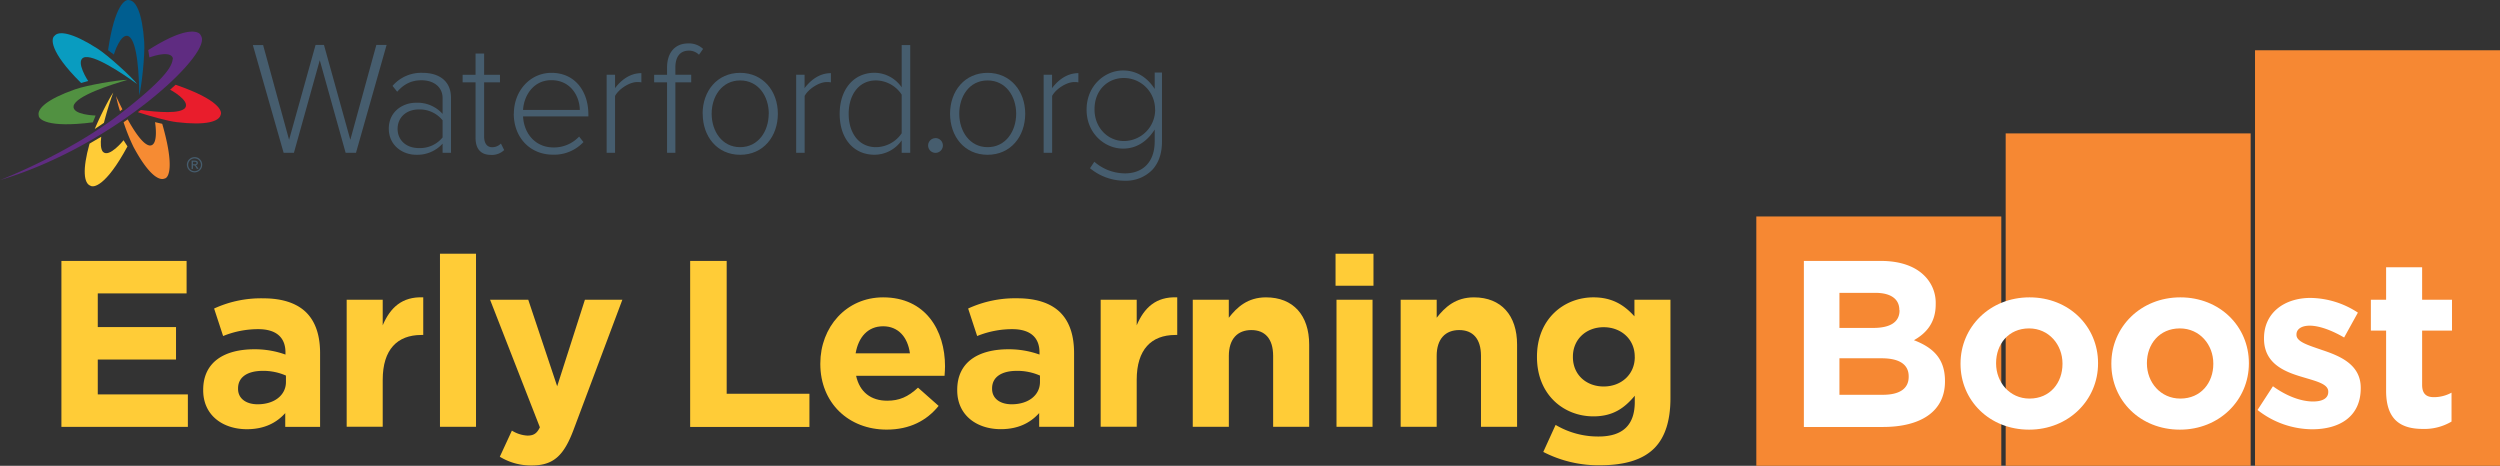 <svg xmlns="http://www.w3.org/2000/svg" xmlns:xlink="http://www.w3.org/1999/xlink" id="Layer_1" data-name="Layer 1" viewBox="0 0 1148.03 213.89"><rect x="0" y="0" width="1148.03" height="213.89" fill="#333333" stroke="none"/><defs><style>.cls-1{fill:none;}.cls-2{fill:#f68833;}.cls-3{clip-path:url(#clip-path);}.cls-4{fill:#465d6e;}.cls-5{clip-path:url(#clip-path-2);}.cls-6{fill:#519141;}.cls-7{fill:#099cc0;}.cls-8{fill:#005e90;}.cls-9{fill:#ffcc37;}.cls-10{fill:#e91d2c;}.cls-11{fill:#f68b33;}.cls-12{fill:#5f2c81;}.cls-13{fill:#fff;}</style><clipPath id="clip-path" transform="translate(-23.8 -12.18)"><rect class="cls-1" x="23.8" y="12.18" width="533.56" height="85.56"></rect></clipPath><clipPath id="clip-path-2" transform="translate(-23.8 -12.18)"><rect class="cls-1" x="23.8" y="12.18" width="533.56" height="85.56"></rect></clipPath></defs><rect class="cls-2" x="806.52" y="99.41" width="112.5" height="114.48"></rect><rect class="cls-2" x="921.03" y="61.25" width="112.5" height="152.64"></rect><rect class="cls-2" x="1035.53" y="23.09" width="112.5" height="190.8"></rect><path class="cls-2" d="M1008.9,116" transform="translate(-23.8 -12.18)"></path><g id="waterford.org_old" data-name="waterford.org old"><g class="cls-3"><polygon class="cls-4" points="158.72 70.18 146.84 27.66 134.97 70.18 130.25 70.18 116.11 20.68 120.82 20.68 132.75 64.2 144.91 20.64 148.77 20.64 160.87 64.2 172.82 20.64 177.53 20.64 163.47 70.18 158.72 70.18"></polygon><g class="cls-5"><path class="cls-4" d="M227.05,82.36V78.13a15.6,15.6,0,0,1-12.17,5.12c-6.16,0-12.54-4.23-12.54-12s6.29-11.89,12.54-11.89a15.49,15.49,0,0,1,12.17,5.12V57.28c0-5.34-4.3-8.24-9.65-8.24-4.45,0-7.94,1.56-11.2,5.27l-2.15-2.68a17.37,17.37,0,0,1,13.8-6c7.27,0,13.06,3.48,13.06,11.5V82.36Zm0-7V67.44a13.47,13.47,0,0,0-10.87-5c-5.94,0-9.8,3.78-9.8,8.91s3.86,8.83,9.8,8.83a13.38,13.38,0,0,0,10.87-4.9" transform="translate(-23.8 -12.18)"></path><path class="cls-4" d="M242.18,75.44V50h-5.93V46.52h5.93V36.77h3.94v9.75h7.27V50h-7.27v24.9c0,2.88,1.19,4.89,3.71,4.89a5.57,5.57,0,0,0,4-1.7l1.49,3a8.1,8.1,0,0,1-6.08,2.22c-4.76,0-7.06-2.89-7.06-7.81" transform="translate(-23.8 -12.18)"></path><path class="cls-4" d="M259.77,64.4c0-10.38,7.35-18.77,17.29-18.77,10.91,0,16.92,8.68,16.92,19v1H264c.37,7.79,5.57,14.26,14,14.26a15.77,15.77,0,0,0,11.73-5l2,2.53a18.45,18.45,0,0,1-14,5.79c-10.47,0-18-7.81-18-18.85M277,49c-8.49,0-12.68,7.43-13,13.66h26.05C290,56.58,286,49,277,49" transform="translate(-23.8 -12.18)"></path><path class="cls-4" d="M302.38,82.36V46.51h3.86v6.15c3-4,7.12-6.89,12.09-6.89V50a9,9,0,0,0-1.93-.14c-3.64,0-8.49,3.27-10.16,6.38V82.36Z" transform="translate(-23.8 -12.18)"></path><path class="cls-4" d="M330.12,82.36V50h-5.93V46.52h5.93V43.25c0-7,3.72-11.13,9.73-11.13a9.39,9.39,0,0,1,6.82,2.52l-1.89,2.67a6.49,6.49,0,0,0-4.6-1.88c-4.09,0-6.24,2.83-6.24,7.79v3.27h7.27V50h-7.27V82.36Z" transform="translate(-23.8 -12.18)"></path><path class="cls-4" d="M346.45,64.4c0-10.46,6.74-18.77,17.22-18.77S381,53.94,381,64.4s-6.68,18.86-17.29,18.86-17.22-8.39-17.22-18.86m30.35,0c0-7.94-4.72-15.28-13.13-15.28S350.6,56.46,350.6,64.4s4.72,15.36,13.07,15.36S376.8,72.42,376.8,64.4" transform="translate(-23.8 -12.18)"></path><path class="cls-4" d="M389.41,82.36V46.51h3.86v6.15c3-4,7.12-6.89,12.09-6.89V50a9.16,9.16,0,0,0-1.89-.14c-3.63,0-8.53,3.27-10.17,6.38V82.36Z" transform="translate(-23.8 -12.18)"></path><path class="cls-4" d="M460.08,64.4c0-10.46,6.76-18.77,17.22-18.77s17.29,8.31,17.29,18.77-6.68,18.86-17.29,18.86-17.22-8.39-17.22-18.86m30.36,0c0-7.94-4.72-15.28-13.14-15.28s-13,7.34-13,15.28S469,79.76,477.33,79.76s13.11-7.34,13.11-15.36" transform="translate(-23.8 -12.18)"></path><path class="cls-4" d="M503.05,82.36V46.51h3.86v6.15c3-4,7.12-6.89,12.09-6.89V50a9.11,9.11,0,0,0-1.88-.14c-3.65,0-8.54,3.27-10.17,6.38V82.36Z" transform="translate(-23.8 -12.18)"></path><path class="cls-4" d="M437.86,82.36V76.64a15.25,15.25,0,0,1-12.47,6.6c-9.5,0-16-7.27-16-18.78,0-11.32,6.53-18.86,16-18.86a15.23,15.23,0,0,1,12.47,6.7V32.86h3.93v49.5Zm0-9V55.63a14.31,14.31,0,0,0-11.8-6.52c-7.95,0-12.54,6.68-12.54,15.35s4.59,15.3,12.54,15.3a14.4,14.4,0,0,0,11.8-6.38" transform="translate(-23.8 -12.18)"></path><path class="cls-4" d="M524.33,89.46l2-3a21.62,21.62,0,0,0,14.07,5.34c8,0,13.65-5,13.65-14.69V71.67c-3,4.72-7.65,8.75-14.55,8.75-8.39,0-16.72-7-16.72-17.8v-.16c0-10.9,8.33-17.92,16.72-17.92,7,0,11.68,4,14.55,8.49V45.48h3.34V77.33c0,5.49-1.63,9.8-4.44,12.84a16.87,16.87,0,0,1-12.63,5,24.93,24.93,0,0,1-16-5.76m29.9-26.94v-.15A14.34,14.34,0,0,0,540,48h-.13c-7.31,0-13.45,5.49-13.45,14.32v.15c0,8.49,6.28,14.47,13.45,14.47a14.41,14.41,0,0,0,14.4-14.39" transform="translate(-23.8 -12.18)"></path><path class="cls-4" d="M453.41,75.59A3.39,3.39,0,1,1,450,79a3.38,3.38,0,0,1,3.38-3.38" transform="translate(-23.8 -12.18)"></path><path class="cls-4" d="M113.18,84.33a3.48,3.48,0,0,1,1.75.47,3.57,3.57,0,0,1,1.25,1.28,3.5,3.5,0,0,1-1.28,4.79h0a3.51,3.51,0,0,1-4.81-4.78v0a3.52,3.52,0,0,1,3.08-1.74m0,.58a2.93,2.93,0,1,0,2.91,2.94h0a2.94,2.94,0,0,0-2.91-2.93m-.77,4.81h-.61V85.94h1.31a3,3,0,0,1,.94.12,1,1,0,0,1,.46.36.89.89,0,0,1,.17.54,1,1,0,0,1-.3.74,1.2,1.2,0,0,1-.78.33,1.46,1.46,0,0,1,.41.29,5,5,0,0,1,.48.66l.45.74h-.75l-.33-.59a3.9,3.9,0,0,0-.56-.83.84.84,0,0,0-.57-.19h-.32Zm0-3.26v1.13h.75a1.25,1.25,0,0,0,.68-.14.53.53,0,0,0,.12-.75.68.68,0,0,0-.12-.12,1.56,1.56,0,0,0-.74-.12Z" transform="translate(-23.8 -12.18)"></path><path class="cls-6" d="M57.59,60.84c1-4.63,17.22-9.81,24.79-12-4.19,0-18.54,2.4-24.19,4.4-12.88,4.53-17.38,8.9-16.62,11.94-.06,1.73,3.86,5.87,24.88,3.18l1.25-3.13S56.87,65,57.59,60.84" transform="translate(-23.8 -12.18)"></path><path class="cls-7" d="M62.11,38.65c4.29-2,18.34,7.55,24.71,12.15C84.2,47.47,73.5,37.64,68.44,34.41c-11.51-7.34-17.72-8.19-19.65-5.73-1.4,1-2.75,6.77,12.27,21.62l3.22-.94s-5.86-8.82-2.17-10.71" transform="translate(-23.8 -12.18)"></path><path class="cls-8" d="M82.89,28.87c4.18,2.24,4.82,19.22,4.84,27.11,1.09-4.06,2.69-18.51,2.3-24.52-.9-13.56-3.89-19.1-7-19.22-1.66-.52-6.55,2.07-9.61,23l2.66,2s3.07-10.22,6.83-8.41" transform="translate(-23.8 -12.18)"></path><path class="cls-9" d="M75.8,54.69c-1.8,2.57-5.87,10.49-8.49,16.73q2.11-1.36,4.21-2.83a143.88,143.88,0,0,1,4.28-13.9" transform="translate(-23.8 -12.18)"></path><path class="cls-9" d="M65.24,97.41c1.39,1.06,7.05.58,17.1-18l-1.8-2.83s-6.61,8.29-9.49,5.3c-1-1.18-1.16-3.77-.77-6.9-1.75,1.06-3.54,2.12-5.36,3.15-3.45,12.3-2.51,18.18.32,19.31" transform="translate(-23.8 -12.18)"></path><path class="cls-10" d="M104.43,51.12l-2.5,2.25s9.37,5,6.89,8.38c-2.24,2.76-12.21,2-20.33.94l-1.38,1c5.76,1.89,13.7,4.09,17.83,4.58,13.55,1.63,19.52-.31,20.19-3.35.82-1.57-.68-7-20.7-13.82" transform="translate(-23.8 -12.18)"></path><path class="cls-11" d="M85.05,79.55c6.43,12,11.43,15.82,14.32,14.62,1.73-.22,4.78-4.8-1.07-25.13L95,68.27S96.81,79.08,92.63,79c-2.89-.21-6.82-5.91-10.19-12l-1.89,1.32a88.29,88.29,0,0,0,4.5,11.21" transform="translate(-23.8 -12.18)"></path><path class="cls-11" d="M77.08,56.29a64.43,64.43,0,0,0,1.83,6.94l1.1-.86c-1.15-2.27-2.16-4.4-2.93-6.08" transform="translate(-23.8 -12.18)"></path><path class="cls-12" d="M116.28,29a3.1,3.1,0,0,0-.46-.86c-.5-1.15-5.43-4.8-23.95,7.06l.54,3.36s9.68-3.65,10.78.38c-.44,2.76-.75,7.33-24.21,25.51S23.8,94.89,23.8,94.89C76,79.27,120.54,37.52,116.28,29" transform="translate(-23.8 -12.18)"></path></g></g></g><path class="cls-13" d="M852.16,132h35.39c8.71,0,15.57,2.4,19.92,6.75a17.49,17.49,0,0,1,5.23,13v.21c0,8.6-4.58,13.39-10,16.44,8.82,3.38,14.26,8.5,14.26,18.73v.22c0,13.93-11.32,20.9-28.52,20.9H852.16ZM896,154.5c0-5-3.92-7.84-11-7.84H868.49v16.11H884c7.41,0,12.09-2.4,12.09-8.06Zm-8.17,22.21H868.49v16.76h19.93c7.4,0,11.87-2.61,11.87-8.27V185C900.29,179.86,896.47,176.71,887.87,176.71Z" transform="translate(-23.8 -12.18)"></path><path class="cls-13" d="M924.1,179.32v-.22c0-16.77,13.5-30.37,31.68-30.37s31.47,13.39,31.47,30.15v.22c0,16.77-13.5,30.38-31.68,30.38S924.1,196.08,924.1,179.32Zm46.82,0v-.22c0-8.6-6.21-16.11-15.35-16.11-9.48,0-15.14,7.29-15.14,15.89v.22c0,8.6,6.21,16.11,15.35,16.11C965.26,195.21,970.92,187.92,970.92,179.32Z" transform="translate(-23.8 -12.18)"></path><path class="cls-13" d="M993.36,179.32v-.22c0-16.77,13.5-30.37,31.68-30.37s31.47,13.39,31.47,30.15v.22c0,16.77-13.5,30.38-31.69,30.38S993.36,196.08,993.36,179.32Zm46.82,0v-.22c0-8.6-6.21-16.11-15.36-16.11-9.47,0-15.13,7.29-15.13,15.89v.22c0,8.6,6.21,16.11,15.35,16.11C1034.51,195.21,1040.18,187.92,1040.18,179.32Z" transform="translate(-23.8 -12.18)"></path><path class="cls-13" d="M1060.49,200.44l7.07-10.89c6.32,4.58,13,7,18.4,7,4.79,0,7-1.74,7-4.35V192c0-3.59-5.66-4.79-12.08-6.75-8.17-2.4-17.42-6.21-17.42-17.53v-.22c0-11.87,9.58-18.51,21.34-18.51a40.45,40.45,0,0,1,21.77,6.75l-6.32,11.43c-5.76-3.37-11.54-5.44-15.78-5.44-4,0-6.1,1.74-6.1,4v.22c0,3.26,5.55,4.79,11.87,7,8.16,2.72,17.64,6.64,17.64,17.31v.21c0,13-9.69,18.84-22.32,18.84A40.85,40.85,0,0,1,1060.49,200.44Z" transform="translate(-23.8 -12.18)"></path><path class="cls-13" d="M1119.53,191.62V164h-7V149.81h7V134.9h16.54v14.91h13.72V164h-13.72V188.9c0,3.81,1.64,5.66,5.34,5.66a16.75,16.75,0,0,0,8.16-2.07v13.28a24.36,24.36,0,0,1-13.06,3.38C1126.38,209.15,1119.53,205.12,1119.53,191.62Z" transform="translate(-23.8 -12.18)"></path><path class="cls-9" d="M52,132h57.49v14.91H68.7v15.46h35.93v14.92H68.7v16h41.37v14.92H52Z" transform="translate(-23.8 -12.18)"></path><path class="cls-9" d="M117.11,191.4v-.21c0-12.74,9.69-18.62,23.52-18.62A41.6,41.6,0,0,1,154.89,175v-1c0-6.86-4.24-10.67-12.52-10.67a42.9,42.9,0,0,0-16.11,3.16l-4.14-12.63a51.53,51.53,0,0,1,22.65-4.68c9,0,15.57,2.4,19.7,6.53,4.36,4.36,6.32,10.78,6.32,18.62v33.86h-16v-6.31c-4,4.46-9.58,7.4-17.63,7.4C126.15,209.26,117.11,202.94,117.11,191.4Zm38-3.81v-2.94a25.76,25.76,0,0,0-10.56-2.17c-7.08,0-11.43,2.83-11.43,8.05v.22c0,4.46,3.7,7.08,9,7.08C149.88,197.83,155.11,193.58,155.11,187.59Z" transform="translate(-23.8 -12.18)"></path><path class="cls-9" d="M183,149.81h16.55v11.76c3.37-8,8.82-13.28,18.61-12.84V166h-.87c-11,0-17.74,6.64-17.74,20.57v21.56H183Z" transform="translate(-23.8 -12.18)"></path><path class="cls-9" d="M225.84,128.69h16.55v79.48H225.84Z" transform="translate(-23.8 -12.18)"></path><path class="cls-9" d="M292.4,149.81h17.2l-22.43,59.77c-4.46,11.87-9.25,16.34-19.16,16.34a27.41,27.41,0,0,1-14.69-4l5.55-12a15,15,0,0,0,7.07,2.29c2.84,0,4.36-.87,5.78-3.81l-22.87-58.58h17.53l13.28,39.74Z" transform="translate(-23.8 -12.18)"></path><path class="cls-9" d="M340.73,132H357.5v61h38v15.24H340.73Z" transform="translate(-23.8 -12.18)"></path><path class="cls-9" d="M400.5,179.32v-.22c0-16.66,11.87-30.37,28.85-30.37,19.49,0,28.42,15.13,28.42,31.68,0,1.3-.11,2.83-.22,4.35H416.94c1.63,7.51,6.86,11.43,14.26,11.43,5.56,0,9.58-1.74,14.16-6l9.47,8.38c-5.45,6.75-13.28,10.89-23.84,10.89C413.46,209.48,400.5,197.17,400.5,179.32Zm41.15-4.9c-1-7.4-5.33-12.41-12.3-12.41s-11.32,4.9-12.63,12.41Z" transform="translate(-23.8 -12.18)"></path><path class="cls-9" d="M463.37,191.4v-.21c0-12.74,9.69-18.62,23.52-18.62A41.6,41.6,0,0,1,501.15,175v-1c0-6.86-4.25-10.67-12.52-10.67a42.9,42.9,0,0,0-16.11,3.16l-4.14-12.63A51.48,51.48,0,0,1,491,149.16c9,0,15.57,2.4,19.71,6.53,4.36,4.36,6.32,10.78,6.32,18.62v33.86H501v-6.31c-4,4.46-9.58,7.4-17.64,7.4C472.41,209.26,463.37,202.94,463.37,191.4Zm38-3.81v-2.94a25.76,25.76,0,0,0-10.56-2.17c-7.08,0-11.43,2.83-11.43,8.05v.22c0,4.46,3.7,7.08,9,7.08C496.14,197.83,501.37,193.58,501.37,187.59Z" transform="translate(-23.8 -12.18)"></path><path class="cls-9" d="M529.24,149.81h16.55v11.76c3.37-8,8.81-13.28,18.61-12.84V166h-.87c-11,0-17.74,6.64-17.74,20.57v21.56H529.24Z" transform="translate(-23.8 -12.18)"></path><path class="cls-9" d="M571.53,149.81h16.55v8.28c3.81-4.9,8.71-9.36,17.09-9.36,12.52,0,19.82,8.27,19.82,21.66v37.78H608.44V175.62c0-7.84-3.7-11.87-10-11.87s-10.34,4-10.34,11.87v32.55H571.53Z" transform="translate(-23.8 -12.18)"></path><path class="cls-9" d="M637.1,128.69h17.42v14.7H637.1Zm.44,21.12h16.55v58.36H637.54Z" transform="translate(-23.8 -12.18)"></path><path class="cls-9" d="M667,149.81h16.55v8.28c3.81-4.9,8.71-9.36,17.1-9.36,12.52,0,19.81,8.27,19.81,21.66v37.78H703.89V175.62c0-7.84-3.7-11.87-10-11.87s-10.35,4-10.35,11.87v32.55H667Z" transform="translate(-23.8 -12.18)"></path><path class="cls-9" d="M732.49,219.71l5.66-12.41a38.15,38.15,0,0,0,19.71,5.33c11.32,0,16.65-5.44,16.65-15.89v-2.83c-4.9,5.88-10.23,9.47-19,9.47-13.61,0-25.91-9.91-25.91-27.22v-.22c0-17.42,12.52-27.21,25.91-27.21,9,0,14.37,3.81,18.84,8.71v-7.63h16.54V195c0,10.45-2.5,18.07-7.4,23-5.44,5.44-13.83,7.84-25.15,7.84A55.35,55.35,0,0,1,732.49,219.71Zm42-43.55v-.22c0-7.94-6.2-13.5-14.26-13.5S746.1,168,746.1,175.94v.22c0,8.06,6.09,13.5,14.15,13.5S774.51,184.11,774.51,176.16Z" transform="translate(-23.8 -12.18)"></path></svg>